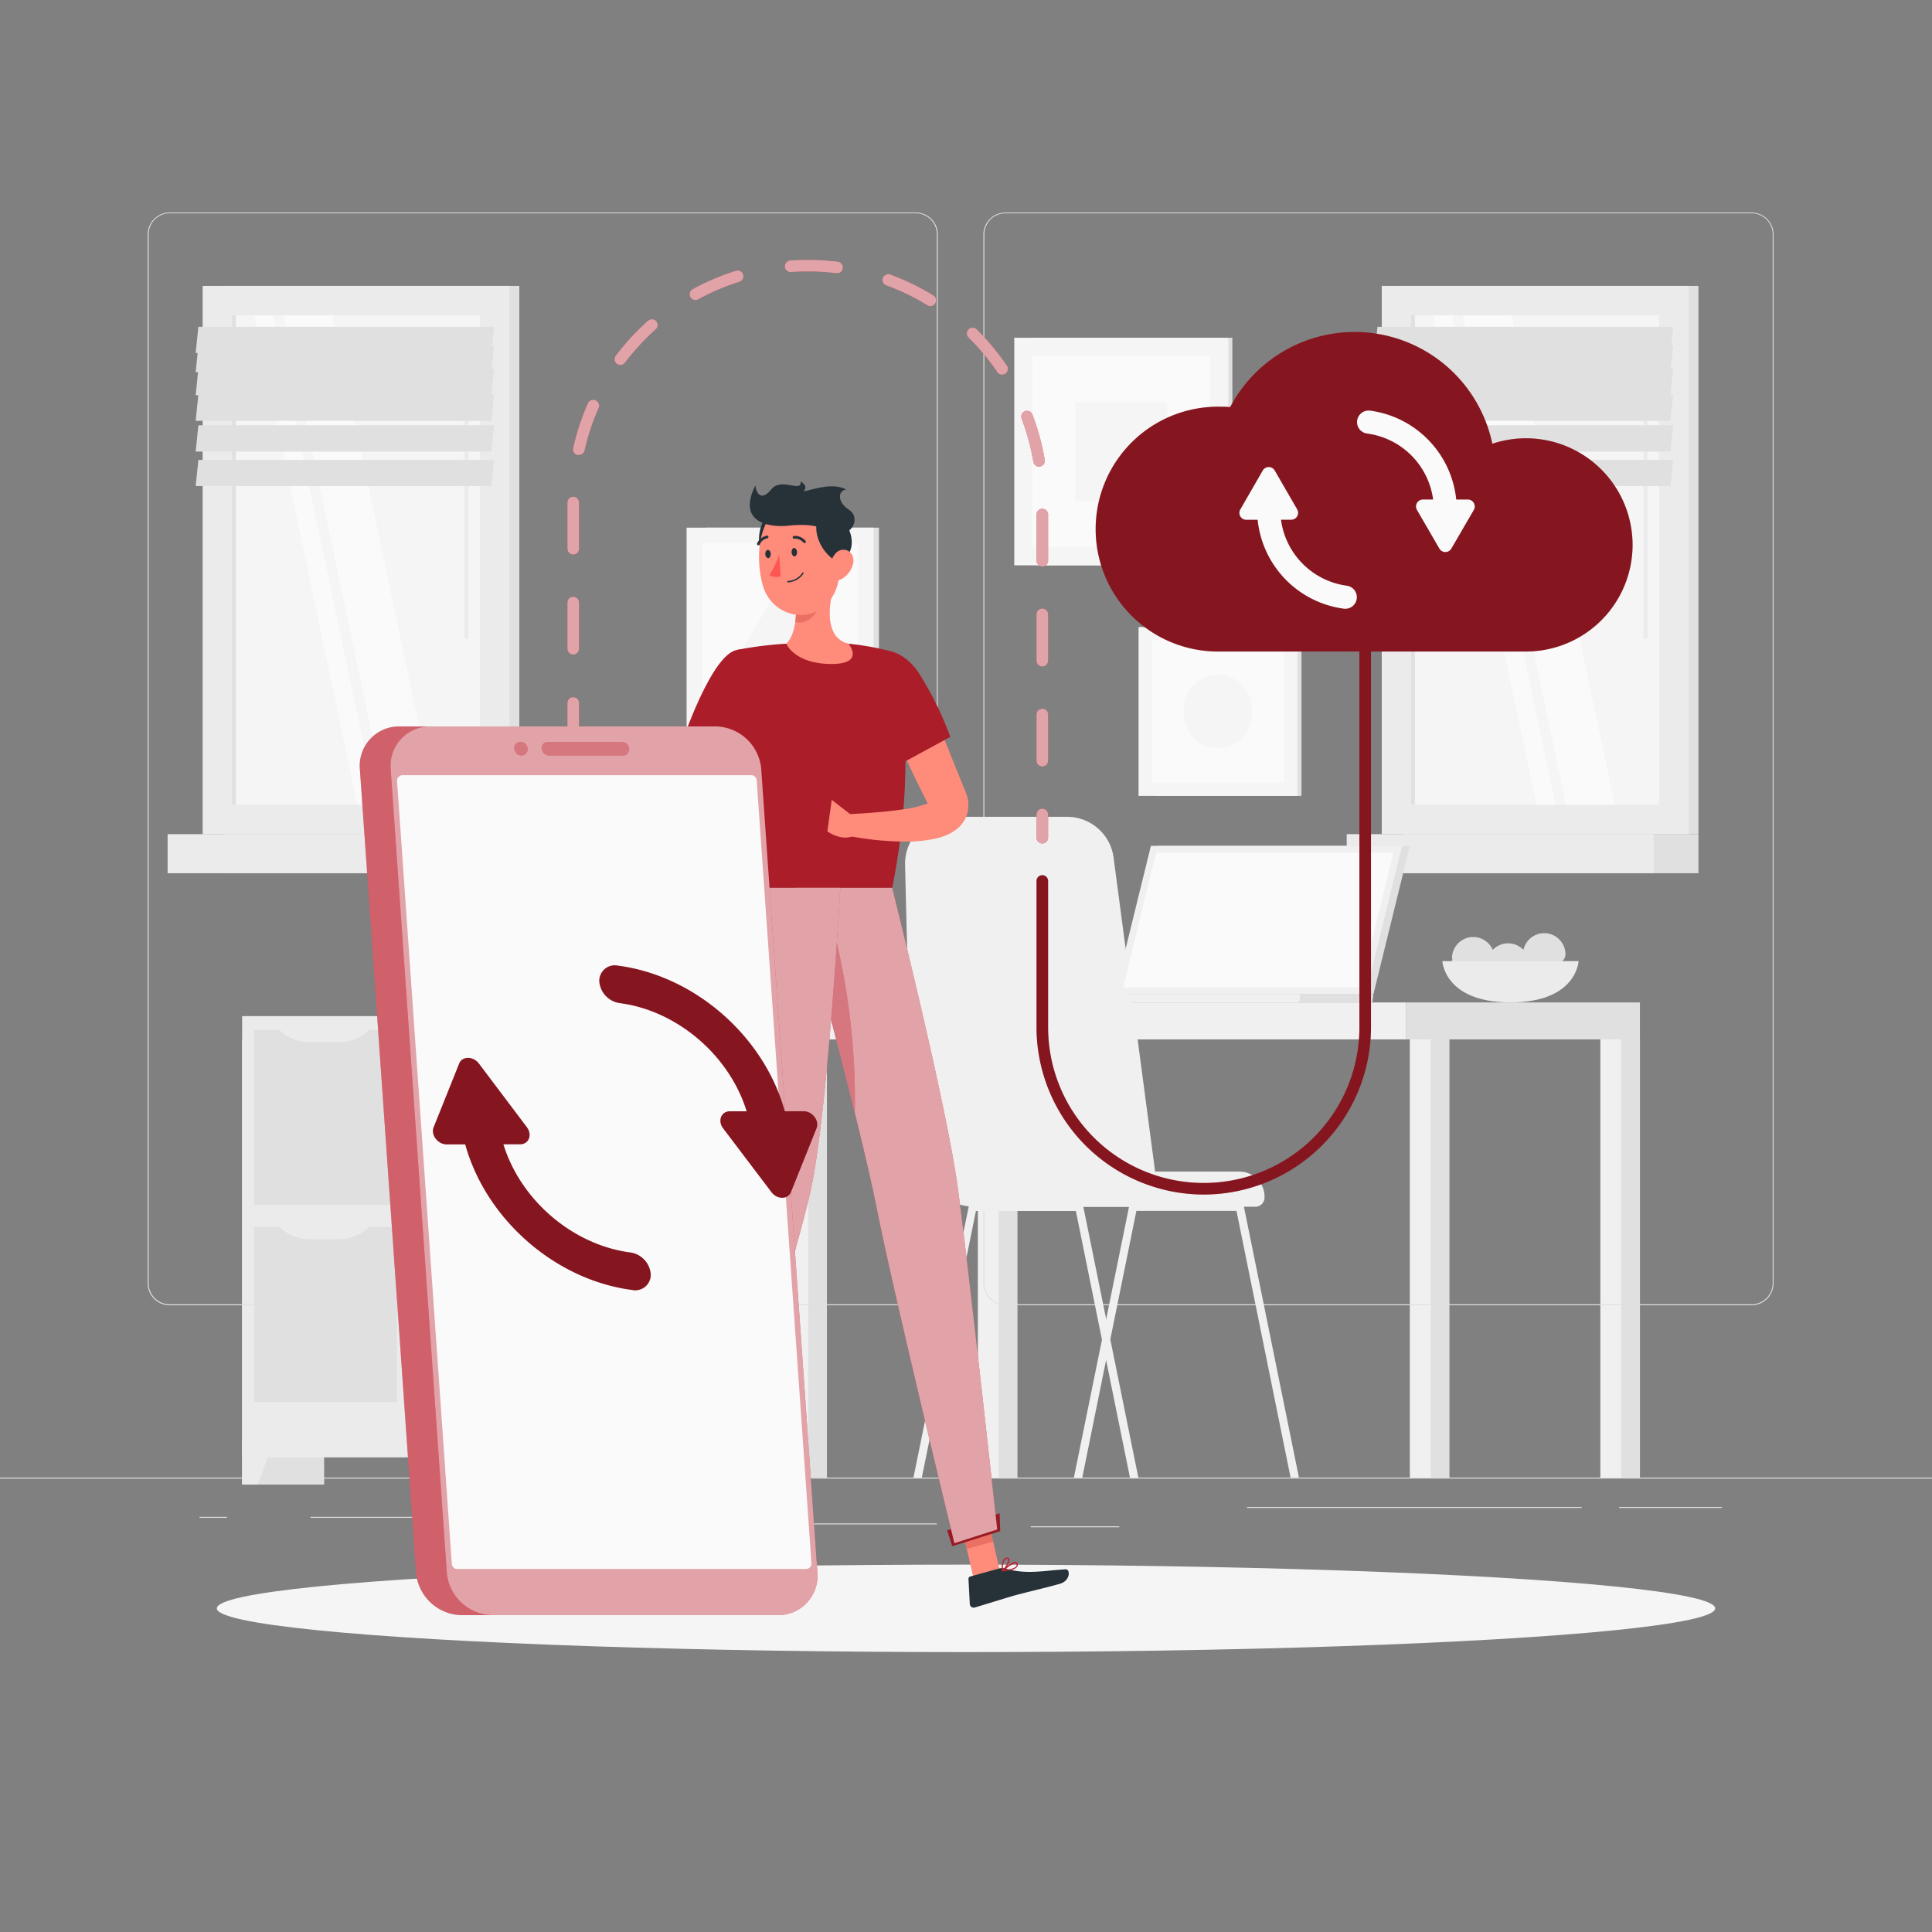 <?xml version="1.0" encoding="UTF-8" standalone="yes"?>
<svg xmlns="http://www.w3.org/2000/svg" viewBox="0 0 500 500">
  <rect x="0" y="0" width="500" height="500" fill="#808080" stroke="none"/>
  <g id="background-complete--inject-16">
    <rect y="382.4" width="500" height="0.25" style="fill:#e0e0e0"/>
    <rect x="419.02" y="390" width="26.57" height="0.25" style="fill:#e0e0e0"/>
    <rect x="266.76" y="395" width="22.9" height="0.25" style="fill:#e0e0e0"/>
    <rect x="197.09" y="394.26" width="45.38" height="0.25" style="fill:#e0e0e0"/>
    <rect x="151.33" y="394.26" width="30.81" height="0.25" style="fill:#e0e0e0"/>
    <rect x="80.34" y="392.56" width="48.66" height="0.25" style="fill:#e0e0e0"/>
    <rect x="322.7" y="390" width="86.63" height="0.25" style="fill:#e0e0e0"/>
    <rect x="51.65" y="392.56" width="7.09" height="0.25" style="fill:#e0e0e0"/>
    <rect x="62.66" y="268.94" width="21.24" height="115.28" transform="translate(146.55 653.15) rotate(180)" style="fill:#e0e0e0"/>
    <rect x="142.04" y="262.97" width="21.24" height="121.24" style="fill:#e0e0e0"/>
    <rect x="62.66" y="262.97" width="82.9" height="114.2" transform="translate(208.22 640.14) rotate(180)" style="fill:#ebebeb"/>
    <rect x="61.61" y="321.68" width="45.32" height="36.97" transform="translate(-255.9 424.44) rotate(-90)" style="fill:#e0e0e0"/>
    <rect x="101.29" y="321.68" width="45.32" height="36.97" transform="translate(-216.22 464.11) rotate(-90)" style="fill:#e0e0e0"/>
    <rect x="61.61" y="270.7" width="45.32" height="36.97" transform="translate(-204.91 373.45) rotate(-90)" style="fill:#e0e0e0"/>
    <rect x="101.29" y="270.7" width="45.32" height="36.97" transform="translate(-165.24 413.13) rotate(-90)" style="fill:#e0e0e0"/>
    <rect x="268.3" y="87.4" width="50.63" height="58.9" transform="translate(587.23 233.71) rotate(180)" style="fill:#e0e0e0"/>
    <rect x="262.49" y="87.4" width="55.41" height="58.9" transform="translate(580.39 233.71) rotate(180)" style="fill:#f5f5f5"/>
    <rect x="265.38" y="93.79" width="49.62" height="46.12" transform="translate(407.05 -173.34) rotate(90)" style="fill:#fafafa"/>
    <rect x="277.41" y="104.97" width="25.56" height="23.76" transform="translate(407.05 -173.34) rotate(90)" style="fill:#f5f5f5"/>
    <rect x="363.04" y="73.99" width="76.51" height="141.9" transform="translate(802.6 289.88) rotate(180)" style="fill:#e0e0e0"/>
    <rect x="357.6" y="73.99" width="79.41" height="141.9" transform="translate(794.61 289.88) rotate(180)" style="fill:#ebebeb"/>
    <rect x="363.04" y="215.89" width="76.51" height="10.11" transform="translate(802.6 441.88) rotate(180)" style="fill:#e0e0e0"/>
    <rect x="348.54" y="215.89" width="79.41" height="10.11" transform="translate(776.48 441.88) rotate(180)" style="fill:#ebebeb"/>
    <rect x="333.98" y="112.85" width="126.66" height="64.18" transform="translate(542.24 -252.37) rotate(90)" style="fill:#f5f5f5"/>
    <rect x="302.37" y="144.46" width="126.66" height="0.97" transform="translate(510.64 -220.76) rotate(90)" style="fill:#e0e0e0"/>
    <rect x="206.23" y="259.43" width="7.79" height="122.97" transform="translate(420.24 641.82) rotate(180)" style="fill:#e0e0e0"/>
    <rect x="203.77" y="259.43" width="5.41" height="122.97" transform="translate(412.94 641.82) rotate(180)" style="fill:#f0f0f0"/>
    <rect x="202.09" y="259.43" width="161.75" height="9.57" style="fill:#f0f0f0"/>
    <rect x="367.32" y="269" width="7.79" height="113.4" transform="translate(742.44 651.4) rotate(180)" style="fill:#e0e0e0"/>
    <rect x="364.87" y="269" width="5.41" height="113.4" transform="translate(735.14 651.4) rotate(180)" style="fill:#f0f0f0"/>
    <rect x="416.63" y="269" width="7.79" height="113.4" transform="translate(841.05 651.4) rotate(180)" style="fill:#e0e0e0"/>
    <rect x="414.17" y="269" width="5.41" height="113.4" transform="translate(833.75 651.4) rotate(180)" style="fill:#f0f0f0"/>
    <rect x="255.53" y="269" width="7.79" height="113.4" transform="translate(518.85 651.4) rotate(180)" style="fill:#e0e0e0"/>
    <rect x="253.07" y="269" width="5.41" height="113.4" transform="translate(511.55 651.4) rotate(180)" style="fill:#f0f0f0"/>
    <rect x="363.84" y="259.43" width="60.58" height="9.57" transform="translate(788.25 528.43) rotate(180)" style="fill:#e0e0e0"/>
    <rect x="57.89" y="73.99" width="76.51" height="141.9" transform="translate(192.29 289.88) rotate(180)" style="fill:#e0e0e0"/>
    <rect x="52.45" y="73.99" width="79.41" height="141.9" transform="translate(184.3 289.88) rotate(180)" style="fill:#ebebeb"/>
    <rect x="57.89" y="215.89" width="76.51" height="10.11" transform="translate(192.29 441.88) rotate(180)" style="fill:#e0e0e0"/>
    <rect x="43.38" y="215.89" width="79.41" height="10.11" transform="translate(166.17 441.88) rotate(180)" style="fill:#ebebeb"/>
    <rect x="28.82" y="112.85" width="126.66" height="64.18" transform="translate(237.09 52.79) rotate(90)" style="fill:#f5f5f5"/>
    <rect x="-2.78" y="144.46" width="126.66" height="0.97" transform="translate(205.49 84.39) rotate(90)" style="fill:#e0e0e0"/>
    <rect x="298.96" y="162.27" width="37.85" height="43.7" transform="translate(635.78 368.25) rotate(180)" style="fill:#e0e0e0"/>
    <rect x="294.65" y="162.27" width="41.1" height="43.7" transform="translate(630.41 368.25) rotate(180)" style="fill:#f5f5f5"/>
    <rect x="296.8" y="167.01" width="36.81" height="34.22" transform="translate(499.33 -131.08) rotate(90)" style="fill:#fafafa"/>
    <rect x="182.76" y="136.56" width="44.71" height="51.43" transform="translate(410.23 324.55) rotate(180)" style="fill:#e0e0e0"/>
    <rect x="177.68" y="136.56" width="48.38" height="51.43" transform="translate(403.75 324.55) rotate(180)" style="fill:#f5f5f5"/>
    <rect x="180.21" y="142.14" width="43.32" height="40.27" transform="translate(364.15 -39.6) rotate(90)" style="fill:#fafafa"/>
    <path d="M237,337.8H43.91a5.71,5.71,0,0,1-5.7-5.71V60.66A5.71,5.71,0,0,1,43.91,55H237a5.71,5.71,0,0,1,5.71,5.71V332.09A5.71,5.71,0,0,1,237,337.8ZM43.91,55.2a5.46,5.46,0,0,0-5.45,5.46V332.09a5.46,5.46,0,0,0,5.45,5.46H237a5.47,5.47,0,0,0,5.46-5.46V60.66A5.47,5.47,0,0,0,237,55.2Z" style="fill:#e0e0e0"/>
    <path d="M453.31,337.8H260.21a5.72,5.72,0,0,1-5.71-5.71V60.66A5.72,5.72,0,0,1,260.21,55h193.1A5.71,5.71,0,0,1,459,60.66V332.09A5.71,5.71,0,0,1,453.31,337.8ZM260.21,55.2a5.47,5.47,0,0,0-5.46,5.46V332.09a5.47,5.47,0,0,0,5.46,5.46h193.1a5.47,5.47,0,0,0,5.46-5.46V60.66a5.47,5.47,0,0,0-5.46-5.46Z" style="fill:#e0e0e0"/>
    <path d="M120.29,320.72h7.31a11.55,11.55,0,0,0,8.4-3.62H111.89A11.55,11.55,0,0,0,120.29,320.72Z" style="fill:#ebebeb"/>
    <path d="M80.24,320.72h7.31A11.55,11.55,0,0,0,96,317.1H71.84A11.57,11.57,0,0,0,80.24,320.72Z" style="fill:#ebebeb"/>
    <path d="M120.29,269.73h7.31a11.54,11.54,0,0,0,8.4-3.61H111.89A11.54,11.54,0,0,0,120.29,269.73Z" style="fill:#ebebeb"/>
    <path d="M80.24,269.73h7.31a11.54,11.54,0,0,0,8.4-3.61H71.84A11.56,11.56,0,0,0,80.24,269.73Z" style="fill:#ebebeb"/>
    <path d="M425.87,165.3a.55.55,0,0,1-.55-.55V86.56a.55.55,0,0,1,.55-.54.54.54,0,0,1,.54.54v78.19A.55.55,0,0,1,425.87,165.3Z" style="fill:#ebebeb"/>
    <path d="M394.22,247c0,3-2.11,5.14.92,5.14s10-2.11,10-5.14a5.48,5.48,0,0,0-11,0Z" style="fill:#e0e0e0"/>
    <path d="M384.83,249.63c0,3-2.1,5.13.92,5.13s10.05-2.11,10.05-5.13a5.49,5.49,0,0,0-11,0Z" style="fill:#e0e0e0"/>
    <path d="M375.85,248c0,3-2.11,5.13.92,5.13s10-2.11,10-5.13a5.48,5.48,0,0,0-11,0Z" style="fill:#e0e0e0"/>
    <path d="M408.54,248.73s-.45,10.69-17.63,10.69-17.63-10.69-17.63-10.69Z" style="fill:#ebebeb"/>
    <path d="M210.89,243.78a5.32,5.32,0,0,1,.56.06v-1.26A1.58,1.58,0,0,1,213,241h12.33a1.59,1.59,0,0,1,1.59,1.58v16.84h-15.5v-2.83a5.29,5.29,0,0,1-.56.05,4.66,4.66,0,0,1-4.66-4.66v-3.53A4.67,4.67,0,0,1,210.89,243.78Zm-2.66,8.2a2.66,2.66,0,0,0,2.66,2.66,2.6,2.6,0,0,0,.56-.06v-8.74a3.43,3.43,0,0,0-.56-.06,2.67,2.67,0,0,0-2.66,2.67Z" style="fill:#e0e0e0"/>
    <path d="M277.92,382.4h2.17l6.18-30.48,1.09-5.34,6.74-33.21H320l14,69h2.16l-14.28-70.3a1.05,1.05,0,0,0-1-.85H293.24a1,1,0,0,0-1,.85l-5.93,29.17-1.09,5.33Z" style="fill:#f0f0f0"/>
    <path d="M236.4,382.4h2.17l14-69h25.86l6.74,33.23,1.08,5.32,6.19,30.48h2.17l-7.27-35.82-1.08-5.31-5.93-29.17a1,1,0,0,0-1-.85h-27.6a1.05,1.05,0,0,0-1,.85Z" style="fill:#f0f0f0"/>
    <path d="M300.15,312.31H252.63A16.67,16.67,0,0,1,236,296l-1.77-72.23a12.13,12.13,0,0,1,12.13-12.38h29.79a12.14,12.14,0,0,1,12.07,10.76Z" style="fill:#f0f0f0"/>
    <path d="M274.24,303.2h46.51a6.51,6.51,0,0,1,6.51,6.51v.22a2.37,2.37,0,0,1-2.37,2.37H274.24a0,0,0,0,1,0,0V303.2A0,0,0,0,1,274.24,303.2Z" style="fill:#f0f0f0"/>
    <path d="M120.71,165.3a.55.55,0,0,1-.54-.55V86.56a.54.54,0,0,1,.54-.54.55.55,0,0,1,.55.54v78.19A.55.55,0,0,1,120.71,165.3Z" style="fill:#ebebeb"/>
    <path d="M324,184.79v-1.33a8.81,8.81,0,0,0-8.81-8.82h0a8.82,8.82,0,0,0-8.82,8.82v1.33a8.82,8.82,0,0,0,8.82,8.82h0A8.81,8.81,0,0,0,324,184.79Z" style="fill:#f5f5f5"/>
    <polygon points="66.69 384.21 62.66 384.21 62.66 372.74 70.92 372.74 66.69 384.21" style="fill:#ebebeb"/>
    <polygon points="141.52 384.21 145.56 384.21 145.56 372.74 137.29 372.74 141.52 384.21" style="fill:#ebebeb"/>
    <polygon points="417.89 208.27 391.17 81.61 378.55 81.61 405.28 208.27 417.89 208.27" style="fill:#fafafa"/>
    <polygon points="402.56 208.27 375.84 81.61 370.92 81.61 397.65 208.27 402.56 208.27" style="fill:#fafafa"/>
    <polygon points="355.8 91.35 432.31 91.35 433.01 84.57 356.5 84.57 355.8 91.35" style="fill:#e0e0e0"/>
    <polygon points="355.8 96.32 432.31 96.32 433.01 89.53 356.5 89.53 355.8 96.32" style="fill:#e0e0e0"/>
    <polygon points="355.8 102.28 432.31 102.28 433.01 95.49 356.5 95.49 355.8 102.28" style="fill:#e0e0e0"/>
    <polygon points="355.8 108.91 432.31 108.91 433.01 102.13 356.5 102.13 355.8 108.91" style="fill:#e0e0e0"/>
    <polygon points="355.8 116.86 432.31 116.86 433.01 110.07 356.5 110.07 355.8 116.86" style="fill:#e0e0e0"/>
    <polygon points="355.8 125.79 432.31 125.79 433.01 119.01 356.5 119.01 355.8 125.79" style="fill:#e0e0e0"/>
    <polygon points="364.87 218.91 299.85 218.91 290.42 257.3 355.44 257.3 364.87 218.91" style="fill:#e0e0e0"/>
    <polygon points="355.44 257.3 355.18 259.43 290.16 259.43 290.42 257.3 355.44 257.3" style="fill:#e0e0e0"/>
    <polygon points="362.86 218.91 297.85 218.91 288.42 257.3 353.44 257.3 362.86 218.91" style="fill:#f0f0f0"/>
    <polygon points="352.07 255.55 360.63 220.66 299.22 220.66 290.66 255.55 352.07 255.55" style="fill:#fafafa"/>
    <polygon points="336.5 257.3 336.24 259.43 264.64 259.43 264.9 257.3 336.5 257.3" style="fill:#f0f0f0"/>
    <polygon points="112.74 208.27 86.01 81.61 73.39 81.61 100.12 208.27 112.74 208.27" style="fill:#fafafa"/>
    <polygon points="97.41 208.27 70.68 81.61 65.76 81.61 92.49 208.27 97.41 208.27" style="fill:#fafafa"/>
    <polygon points="50.64 91.35 127.16 91.35 127.86 84.57 51.34 84.57 50.64 91.35" style="fill:#e0e0e0"/>
    <polygon points="50.64 96.32 127.16 96.32 127.86 89.53 51.34 89.53 50.64 96.32" style="fill:#e0e0e0"/>
    <polygon points="50.64 102.28 127.16 102.28 127.86 95.49 51.34 95.49 50.64 102.28" style="fill:#e0e0e0"/>
    <polygon points="50.64 108.91 127.16 108.91 127.86 102.13 51.34 102.13 50.64 108.91" style="fill:#e0e0e0"/>
    <polygon points="50.64 116.86 127.16 116.86 127.86 110.07 51.34 110.07 50.64 116.86" style="fill:#e0e0e0"/>
    <polygon points="50.64 125.79 127.16 125.79 127.86 119.01 51.34 119.01 50.64 125.79" style="fill:#e0e0e0"/>
    <polygon points="201.87 151.32 212.89 170.4 190.86 170.4 201.87 151.32" style="fill:#f5f5f5"/>
  </g>
  <g id="Shadow--inject-16">
    <ellipse cx="250" cy="416.24" rx="193.89" ry="11.32" style="fill:#f5f5f5"/>
  </g>
  <g id="Cloud--inject-16">
    <path d="M315.8,105.26c.86,0,1.71,0,2.56.11a36.41,36.41,0,0,1,67.85,9.47,27.59,27.59,0,1,1,8.7,53.77H315.8a31.68,31.68,0,1,1,0-63.35Z" style="fill:#BE202E"/>
    <path d="M315.8,105.26c.86,0,1.71,0,2.56.11a36.41,36.41,0,0,1,67.85,9.47,27.59,27.59,0,1,1,8.7,53.77H315.8a31.68,31.68,0,1,1,0-63.35Z" style="opacity:0.3"/>
    <path d="M321,131.83l5.8-10.06a1.79,1.79,0,0,1,3.1,0l5.81,10.06a1.79,1.79,0,0,1-1.55,2.68h-2.64a19.88,19.88,0,0,0,17,17.07,3,3,0,0,1,2.63,3h0a3,3,0,0,1-3.42,2.94,25.84,25.84,0,0,1-22.25-23h-3A1.79,1.79,0,0,1,321,131.83Z" style="fill:#fafafa"/>
    <path d="M351.2,109.28h0a3,3,0,0,1,3.42-3,25.86,25.86,0,0,1,22.25,23h3a1.79,1.79,0,0,1,1.55,2.69l-5.81,10a1.79,1.79,0,0,1-3.1,0l-5.8-10a1.79,1.79,0,0,1,1.55-2.69h2.63a19.88,19.88,0,0,0-17-17.07A3,3,0,0,1,351.2,109.28Z" style="fill:#fafafa"/>
  </g>
  <g id="Character--inject-16">
    <polygon points="251.99 408.6 258.81 406.71 255.11 390.71 248.28 392.61 251.99 408.6" style="fill:#ff8b7b"/>
    <polygon points="170.43 408.38 177.43 409.48 180.52 393.51 173.44 393.51 170.43 408.38" style="fill:#ff8b7b"/>
    <polygon points="255.11 390.72 257.02 398.96 250.19 400.85 248.28 392.61 255.11 390.72" style="fill:#ea7063"/>
    <polygon points="173.44 393.51 180.52 393.51 178.88 401.97 171.72 401.97 173.44 393.51" style="fill:#ea7063"/>
    <polygon points="208.05 206.84 207.39 214.29 214.12 215.18 215.25 207.01 208.05 206.84" style="fill:#ff8b7b"/>
    <polygon points="246.44 400.15 258.86 396.26 258.69 391.65 245.13 396.07 246.44 400.15" style="fill:#BE202E"/>
    <polygon points="246.44 400.15 258.86 396.26 258.69 391.65 245.13 396.07 246.44 400.15" style="opacity:0.2"/>
    <polygon points="168.06 400.53 182.93 400.53 184.29 396.54 168.06 396.54 168.06 400.53" style="fill:#BE202E"/>
    <polygon points="168.06 400.53 182.93 400.53 184.29 396.54 168.06 396.54 168.06 400.53" style="opacity:0.2"/>
    <polygon points="169.78 251.6 165.28 248.97 168.4 245.37 174.46 249.03 169.78 251.6" style="fill:#ff8b7b"/>
    <path d="M178.05,408.75l-7.86-1.24a.61.61,0,0,0-.67.38l-2.36,6a1,1,0,0,0,.82,1.41c2.75.38,4.11.43,7.57,1,2.13.34,4.16.86,13.55.86,2.91,0,3.36-2.93,2.15-3.2-5.46-1.19-10.65-2.76-12.13-4.58A1.74,1.74,0,0,0,178.05,408.75Z" style="fill:#263238"/>
    <path d="M258.55,405.93,251.09,408a.63.63,0,0,0-.45.63l.34,6.44a1,1,0,0,0,1.31.94c2.68-.79,6.52-2,9.9-3,3.95-1.09,7.42-1.82,12.06-3.11,2.8-.78,2.79-3.82,1.55-3.76-5.67.32-10.06,1.4-15.46-.17A3.31,3.31,0,0,0,258.55,405.93Z" style="fill:#263238"/>
    <path d="M230.48,168.55s8.36,21.39.42,61.22H193c-.26-5.82,3.4-34.18-2.21-61.58a97.19,97.19,0,0,1,12.68-1.6,137.16,137.16,0,0,1,16.1,0A71.1,71.1,0,0,1,230.48,168.55Z" style="fill:#BE202E"/>
    <path d="M230.48,168.55s8.36,21.39.42,61.22H193c-.26-5.82,3.4-34.18-2.21-61.58a97.19,97.19,0,0,1,12.68-1.6,137.16,137.16,0,0,1,16.1,0A71.1,71.1,0,0,1,230.48,168.55Z" style="opacity:0.1"/>
    <path d="M250.33,206.25a10.87,10.87,0,0,0-.58-1.64l-.34-.83-.67-1.66-1.35-3.34L244.67,192c-1.82-4.5-3.7-9-5.65-13.42l-10.33,4.32c1.82,4.56,3.76,9,5.82,13.5,1,2.23,2.07,4.44,3.15,6.66.54,1.11,1.08,2.22,1.65,3.32l.79,1.55-.22.08a30,30,0,0,1-6.16,1.45c-4.51.66-9.35,1-14.07,1.25l-.49,5.53a77.91,77.91,0,0,0,15.17,1.56,34.62,34.62,0,0,0,8.26-.88,16.86,16.86,0,0,0,2.37-.79,11.31,11.31,0,0,0,2.7-1.6,8.05,8.05,0,0,0,2.57-3.66A8.17,8.17,0,0,0,250.33,206.25Z" style="fill:#ff8b7b"/>
    <path d="M222.07,173.4c-2.38,6.34,9.71,25,9.71,25l14.16-7.69a86.65,86.65,0,0,0-8.18-16.58C232.75,166.66,224.69,166.44,222.07,173.4Z" style="fill:#BE202E"/>
    <path d="M222.07,173.4c-2.38,6.34,9.71,25,9.71,25l14.16-7.69a86.65,86.65,0,0,0-8.18-16.58C232.75,166.66,224.69,166.44,222.07,173.4Z" style="opacity:0.1"/>
    <path d="M220.59,211.14,215.25,207l-1.13,8.17s4.79,3.46,8.09.23Z" style="fill:#ff8b7b"/>
    <path d="M205.08,148.45c1,5.19,2,14.68-1.59,18.14,0,0,2.08,5.25,11.71,5.25,8.8,0,4.39-5.25,4.39-5.25-5.78-1.38-5.35-8.7-4-14.06Z" style="fill:#ff8b7b"/>
    <path d="M206,155.68h0l3.47-2.52c.19.53,3.15,2.52,2.7,3.58-1.51,3.58-4.31,4.85-6.34,4.22A28.68,28.68,0,0,0,206,155.68Z" style="fill:#ea7063"/>
    <path d="M204.62,137.58l-5.94-4c-2.8,2.39-3.29,8.82.27,12.86C206.07,145.11,204.62,137.58,204.62,137.58Z" style="fill:#263238"/>
    <path d="M217.38,140c0,7.43.44,11.78-3,15.83-5.24,6.09-14.6,3.31-16.86-4-2-6.55-1.76-17.6,5.29-21A10.14,10.14,0,0,1,217.38,140Z" style="fill:#ff8b7b"/>
    <path d="M218.8,135.35l-7.09-1.14c-1.53,3.34.75,9.38,5.68,11.54C223.3,141.56,218.8,135.35,218.8,135.35Z" style="fill:#263238"/>
    <path d="M203.69,136.07c-3.05.33-13.43.05-8.19-10.48,0,1.27,1.19,4.73,4.16,1,2.5-3.15,8.06,1.09,7.5-2,0,0,2,1,1,2.24s6.57-2.59,10.84-.12c-2.17.22-2.41,3.22.75,5.24,3,1.92.83,6.86-3,5.93S211.29,135.24,203.69,136.07Z" style="fill:#263238"/>
    <path d="M220.79,145.83a6.28,6.28,0,0,1-2.72,3.87c-1.82,1.16-3.31-.33-3.28-2.39,0-1.85,1-4.68,3.06-5S221.23,143.87,220.79,145.83Z" style="fill:#ff8b7b"/>
    <path d="M230.9,229.77s14.14,56.33,17,77.75c3,22.27,10.17,88.3,10.17,88.3L247,399.37s-15.81-64.86-20.06-86.51C222.27,289.25,206,229.77,206,229.77Z" style="fill:#BE202E"/>
    <path d="M230.9,229.77s14.14,56.33,17,77.75c3,22.27,10.17,88.3,10.17,88.3L247,399.37s-15.81-64.86-20.06-86.51C222.27,289.25,206,229.77,206,229.77Z" style="fill:#fafafa;opacity:0.6"/>
    <path d="M213.9,233.93l-3.3,12.9c3.06,11.52,7.16,27.14,10.62,41.19A179.68,179.68,0,0,0,213.9,233.93Z" style="fill:#BE202E"/>
    <path d="M213.9,233.93l-3.3,12.9c3.06,11.52,7.16,27.14,10.62,41.19A179.68,179.68,0,0,0,213.9,233.93Z" style="fill:#fafafa;opacity:0.4"/>
    <path d="M217.47,229.77s-3.22,57.89-7.63,78.16C205,330.14,182,400.33,182,400.33H169s16.83-68.4,19.58-90.38c3-23.86,4.43-80.18,4.43-80.18Z" style="fill:#BE202E"/>
    <path d="M217.47,229.77s-3.22,57.89-7.63,78.16C205,330.14,182,400.33,182,400.33H169s16.83-68.4,19.58-90.38c3-23.86,4.43-80.18,4.43-80.18Z" style="fill:#fafafa;opacity:0.6"/>
    <path d="M174.24,392.67h0a.12.12,0,0,1-.1-.14c.11-.66,15.76-62,18.23-81.79,2.69-21.43,3.53-72.73,3.59-73.2a.13.13,0,0,1,.13-.11.12.12,0,0,1,.11.14c-.06.47-.9,51.77-3.59,73.2-2.47,19.75-18.12,81.14-18.23,81.8A.12.12,0,0,1,174.24,392.67Z" style="fill:#BE202E"/>
    <path d="M174.24,392.67h0a.12.12,0,0,1-.1-.14c.11-.66,15.76-62,18.23-81.79,2.69-21.43,3.53-72.73,3.59-73.2a.13.13,0,0,1,.13-.11.12.12,0,0,1,.11.14c-.06.47-.9,51.77-3.59,73.2-2.47,19.75-18.12,81.14-18.23,81.8A.12.12,0,0,1,174.24,392.67Z" style="fill:#fafafa;opacity:0.4"/>
    <path d="M206.29,142.86c0,.6-.25,1.11-.64,1.14s-.75-.44-.79-1.05.25-1.11.64-1.13S206.25,142.26,206.29,142.86Z" style="fill:#263238"/>
    <path d="M199.48,143.31c0,.61-.25,1.12-.64,1.14s-.75-.44-.79-1,.25-1.11.64-1.14S199.44,142.71,199.48,143.31Z" style="fill:#263238"/>
    <path d="M201.66,143.47a21.83,21.83,0,0,1-2.53,5.35,3.47,3.47,0,0,0,2.91.34Z" style="fill:#ff5652"/>
    <path d="M203.91,150.71a.18.18,0,0,1-.19-.16.17.17,0,0,1,.17-.19,4.77,4.77,0,0,0,3.76-2.13.18.18,0,0,1,.24-.07.17.17,0,0,1,.07.24A5.06,5.06,0,0,1,203.91,150.71Z" style="fill:#263238"/>
    <path d="M208.19,140.53a.39.39,0,0,1-.29-.13,2.84,2.84,0,0,0-2.34-1,.34.34,0,0,1-.4-.3.36.36,0,0,1,.3-.4,3.53,3.53,0,0,1,3,1.27.35.35,0,0,1,0,.5A.4.4,0,0,1,208.19,140.53Z" style="fill:#263238"/>
    <path d="M196.26,141.1a.41.41,0,0,1-.16,0,.36.36,0,0,1-.16-.48,3.53,3.53,0,0,1,2.54-2,.35.35,0,1,1,.09.7h0a2.85,2.85,0,0,0-2,1.61A.34.34,0,0,1,196.26,141.1Z" style="fill:#263238"/>
    <path d="M194.56,179.88c-1.92,5.33-3.9,10.68-5.89,16s-4,10.67-5.77,15.79c-1.56,4.92-2.7,10.53-3.84,16s-2.28,11.14-3.47,16.7l-5.53-.54c0-5.8.16-11.55.6-17.34.24-2.88.48-5.78.87-8.7a78.66,78.66,0,0,1,1.59-8.94c.74-2.95,1.56-5.72,2.42-8.49s1.74-5.51,2.66-8.24c1.84-5.46,3.78-10.84,5.87-16.21Z" style="fill:#ff8b7b"/>
    <path d="M190.81,168.19c-6.7,1-14.38,24.19-14.38,24.19l14.08,8s6.19-11,9.25-19.24C203,172.49,198,167.14,190.81,168.19Z" style="fill:#BE202E"/>
    <path d="M190.81,168.19c-6.7,1-14.38,24.19-14.38,24.19l14.08,8s6.19-11,9.25-19.24C203,172.49,198,167.14,190.81,168.19Z" style="opacity:0.1"/>
    <path d="M180.17,410.34a2.13,2.13,0,0,0,1.4-.15,1,1,0,0,0,.49-.82.54.54,0,0,0-.21-.51c-.71-.52-3.19.51-3.47.63a.18.18,0,0,0-.1.15.18.18,0,0,0,.1.16A8.43,8.43,0,0,0,180.17,410.34Zm1.27-1.29a.51.51,0,0,1,.21.08s.08.08.07.21a.68.68,0,0,1-.32.57,3.4,3.4,0,0,1-2.5-.27A6.9,6.9,0,0,1,181.44,409.05Z" style="fill:#BE202E"/>
    <path d="M178.42,409.81h.08c.79-.28,2.43-1.59,2.4-2.39a.54.54,0,0,0-.46-.52.9.9,0,0,0-.73.1c-.92.54-1.41,2.53-1.43,2.61a.21.21,0,0,0,.05.17Zm1.86-2.61h.07c.21.06.22.17.22.21,0,.47-1.06,1.49-1.87,1.92a4.08,4.08,0,0,1,1.18-2.06A.53.53,0,0,1,180.28,407.2Z" style="fill:#BE202E"/>
    <path d="M261.72,406.33a2.68,2.68,0,0,0,1.54-.87.94.94,0,0,0,.08-.88.53.53,0,0,0-.38-.35c-1-.24-3.32,1.92-3.58,2.16a.16.16,0,0,0,0,.19.16.16,0,0,0,.16.11A12.57,12.57,0,0,0,261.72,406.33Zm.84-1.75a.61.61,0,0,1,.32,0,.22.22,0,0,1,.15.15.63.63,0,0,1,0,.57c-.32.49-1.43.87-3,1A9.21,9.21,0,0,1,262.56,404.58Z" style="fill:#BE202E"/>
    <path d="M259.53,406.68l.07,0c.72-.6,1.94-2.53,1.6-3.27-.08-.17-.27-.36-.72-.28a1.18,1.18,0,0,0-.82.52,4.8,4.8,0,0,0-.34,2.93.24.24,0,0,0,.11.13Zm.9-3.23.1,0c.3-.05.35.06.37.09.2.45-.59,1.91-1.29,2.65a3.93,3.93,0,0,1,.32-2.35A.91.91,0,0,1,260.43,403.45Z" style="fill:#BE202E"/>
    <path d="M175.82,243.57,174.46,249l-6.06-3.67s.88-5.84,5.5-5.94Z" style="fill:#ff8b7b"/>
  </g>
  <g id="Line--inject-16">
    <path d="M269.75,218.29a1.5,1.5,0,0,1-1.5-1.5v-6a1.5,1.5,0,0,1,3,0v6A1.5,1.5,0,0,1,269.75,218.29Z" style="fill:#BE202E"/>
    <path d="M269.75,198.36a1.5,1.5,0,0,1-1.5-1.5V184.92a1.5,1.5,0,1,1,3,0v11.94A1.5,1.5,0,0,1,269.75,198.36Zm0-25.88a1.5,1.5,0,0,1-1.5-1.5V159a1.5,1.5,0,1,1,3,0V171A1.5,1.5,0,0,1,269.75,172.48Zm-121.4-3.09a1.5,1.5,0,0,1-1.5-1.5V155.94a1.5,1.5,0,0,1,3,0v11.95A1.5,1.5,0,0,1,148.35,169.39Zm121.4-22.79a1.5,1.5,0,0,1-1.5-1.5V133.16a1.5,1.5,0,1,1,3,0V145.1A1.5,1.5,0,0,1,269.75,146.6Zm-121.4-3.09a1.5,1.5,0,0,1-1.5-1.5V130.06a1.5,1.5,0,0,1,3,0V142A1.5,1.5,0,0,1,148.35,143.51ZM268.9,120.77a1.49,1.49,0,0,1-1.47-1.25,59.71,59.71,0,0,0-3.06-11.22,1.5,1.5,0,0,1,2.8-1.07A61.76,61.76,0,0,1,270.38,119a1.5,1.5,0,0,1-1.22,1.73Zm-119.1-3a1.86,1.86,0,0,1-.33,0,1.5,1.5,0,0,1-1.14-1.79,61.66,61.66,0,0,1,3.82-11.61,1.48,1.48,0,0,1,2-.76,1.5,1.5,0,0,1,.77,2,58.73,58.73,0,0,0-3.63,11A1.51,1.51,0,0,1,149.8,117.74Zm109.54-20.8a1.49,1.49,0,0,1-1.24-.66,58.36,58.36,0,0,0-7.44-8.94,1.5,1.5,0,0,1,2.11-2.14,62.66,62.66,0,0,1,7.81,9.4,1.49,1.49,0,0,1-.4,2.08A1.44,1.44,0,0,1,259.34,96.94Zm-98.78-2.51a1.5,1.5,0,0,1-1.2-2.4,62.41,62.41,0,0,1,8.28-9,1.5,1.5,0,1,1,2,2.23,59.67,59.67,0,0,0-7.88,8.56A1.51,1.51,0,0,1,160.56,94.43Zm80.22-15.24A1.46,1.46,0,0,1,240,79a58.77,58.77,0,0,0-10.46-5.09,1.5,1.5,0,1,1,1-2.81,62,62,0,0,1,11,5.34,1.5,1.5,0,0,1-.79,2.78ZM180,77.64a1.5,1.5,0,0,1-.72-2.82,62.19,62.19,0,0,1,11.25-4.77,1.5,1.5,0,0,1,.89,2.86,59.28,59.28,0,0,0-10.7,4.54A1.46,1.46,0,0,1,180,77.64Zm36.55-6.94h-.18a60.25,60.25,0,0,0-11.63-.29,1.5,1.5,0,0,1-.22-3,63.81,63.81,0,0,1,12.21.3,1.5,1.5,0,0,1-.18,3Z" style="fill:#BE202E"/>
    <path d="M148.35,189.44a1.5,1.5,0,0,1-1.5-1.5v-6a1.5,1.5,0,0,1,3,0v6A1.5,1.5,0,0,1,148.35,189.44Z" style="fill:#BE202E"/>
    <path d="M311.53,309.15a43.34,43.34,0,0,1-43.28-43.28V228a1.5,1.5,0,0,1,3,0v37.87a40.28,40.28,0,0,0,80.56,0V161.52a1.5,1.5,0,0,1,3,0V265.87A43.34,43.34,0,0,1,311.53,309.15Z" style="fill:#BE202E"/>
    <path d="M311.53,309.15a43.34,43.34,0,0,1-43.28-43.28V228a1.5,1.5,0,0,1,3,0v37.87a40.28,40.28,0,0,0,80.56,0V161.52a1.5,1.5,0,0,1,3,0V265.87A43.34,43.34,0,0,1,311.53,309.15Z" style="opacity:0.3"/>
    <g style="opacity:0.6">
      <path d="M269.75,218.29a1.5,1.5,0,0,1-1.5-1.5v-6a1.5,1.5,0,0,1,3,0v6A1.5,1.5,0,0,1,269.75,218.29Z" style="fill:#fafafa"/>
      <path d="M269.75,198.36a1.5,1.5,0,0,1-1.5-1.5V184.92a1.5,1.5,0,1,1,3,0v11.94A1.5,1.5,0,0,1,269.75,198.36Zm0-25.88a1.5,1.5,0,0,1-1.5-1.5V159a1.5,1.5,0,1,1,3,0V171A1.5,1.5,0,0,1,269.75,172.48Zm-121.4-3.09a1.5,1.5,0,0,1-1.5-1.5V155.94a1.5,1.5,0,0,1,3,0v11.95A1.5,1.5,0,0,1,148.35,169.39Zm121.4-22.79a1.5,1.5,0,0,1-1.5-1.5V133.16a1.5,1.5,0,1,1,3,0V145.1A1.5,1.5,0,0,1,269.75,146.6Zm-121.4-3.09a1.5,1.5,0,0,1-1.5-1.5V130.06a1.5,1.5,0,0,1,3,0V142A1.5,1.5,0,0,1,148.35,143.51ZM268.9,120.77a1.49,1.49,0,0,1-1.47-1.25,59.71,59.71,0,0,0-3.06-11.22,1.5,1.5,0,0,1,2.8-1.07A61.76,61.76,0,0,1,270.38,119a1.5,1.5,0,0,1-1.22,1.73Zm-119.1-3a1.86,1.86,0,0,1-.33,0,1.5,1.5,0,0,1-1.14-1.79,61.66,61.66,0,0,1,3.82-11.61,1.48,1.48,0,0,1,2-.76,1.5,1.5,0,0,1,.77,2,58.73,58.73,0,0,0-3.63,11A1.51,1.51,0,0,1,149.8,117.74Zm109.54-20.8a1.49,1.49,0,0,1-1.24-.66,58.36,58.36,0,0,0-7.44-8.94,1.5,1.5,0,0,1,2.11-2.14,62.66,62.66,0,0,1,7.81,9.4,1.49,1.49,0,0,1-.4,2.08A1.44,1.44,0,0,1,259.34,96.94Zm-98.78-2.51a1.5,1.5,0,0,1-1.2-2.4,62.41,62.41,0,0,1,8.28-9,1.5,1.5,0,1,1,2,2.23,59.67,59.67,0,0,0-7.88,8.56A1.51,1.51,0,0,1,160.56,94.43Zm80.22-15.24A1.46,1.46,0,0,1,240,79a58.77,58.77,0,0,0-10.46-5.09,1.5,1.5,0,1,1,1-2.81,62,62,0,0,1,11,5.34,1.5,1.5,0,0,1-.79,2.78ZM180,77.64a1.5,1.5,0,0,1-.72-2.82,62.19,62.19,0,0,1,11.25-4.77,1.5,1.5,0,0,1,.89,2.86,59.28,59.28,0,0,0-10.7,4.54A1.46,1.46,0,0,1,180,77.64Zm36.55-6.94h-.18a60.25,60.25,0,0,0-11.63-.29,1.5,1.5,0,0,1-.22-3,63.81,63.81,0,0,1,12.21.3,1.5,1.5,0,0,1-.18,3Z" style="fill:#fafafa"/>
      <path d="M148.35,189.44a1.5,1.5,0,0,1-1.5-1.5v-6a1.5,1.5,0,0,1,3,0v6A1.5,1.5,0,0,1,148.35,189.44Z" style="fill:#fafafa"/>
    </g>
  </g>
  <g id="Device--inject-16">
    <path d="M119.48,418h73.84a10.19,10.19,0,0,0,10.26-11L189,199a12.07,12.07,0,0,0-11.81-11H103.39a10.18,10.18,0,0,0-10.26,11l14.54,208A12.07,12.07,0,0,0,119.48,418Z" style="fill:#BE202E"/>
    <path d="M119.48,418h73.84a10.19,10.19,0,0,0,10.26-11L189,199a12.07,12.07,0,0,0-11.81-11H103.39a10.18,10.18,0,0,0-10.26,11l14.54,208A12.07,12.07,0,0,0,119.48,418Z" style="fill:#fafafa;opacity:0.3"/>
    <path d="M127.44,418h73.85a10.19,10.19,0,0,0,10.26-11L197,199a12.05,12.05,0,0,0-11.8-11H111.36a10.18,10.18,0,0,0-10.26,11l14.54,208A12.06,12.06,0,0,0,127.44,418Z" style="fill:#BE202E"/>
    <path d="M127.44,418h73.85a10.19,10.19,0,0,0,10.26-11L197,199a12.05,12.05,0,0,0-11.8-11H111.36a10.18,10.18,0,0,0-10.26,11l14.54,208A12.06,12.06,0,0,0,127.44,418Z" style="fill:#fafafa;opacity:0.6"/>
    <path d="M118.33,406.05H208.6a1.4,1.4,0,0,0,1.4-1.5L195.83,201.93a1.4,1.4,0,0,0-1.4-1.31H104.16a1.41,1.41,0,0,0-1.4,1.51l14.17,202.61A1.4,1.4,0,0,0,118.33,406.05Z" style="fill:#fafafa"/>
    <path d="M112.23,291.73l6.61-16.49c.79-1.95,3.61-1.95,5.09,0l12.43,16.49c1.47,2,.49,4.41-1.77,4.41h-4.32c4.47,14.52,18,26.06,32.85,28A6.17,6.17,0,0,1,168.3,329h0a4,4,0,0,1-4.76,4.83c-19.75-2.56-37.74-18.19-43.14-37.67h-4.85C113.29,296.14,111.44,293.69,112.23,291.73Z" style="fill:#BE202E"/>
    <path d="M155.21,254.75h0a4,4,0,0,1,4.75-4.83c19.75,2.56,37.74,18.19,43.14,37.67H208c2.26,0,4.11,2.45,3.32,4.4l-6.61,16.49c-.78,2-3.61,2-5.09,0L187.14,292c-1.47-1.95-.49-4.4,1.77-4.4h4.33c-4.48-14.52-18-26.06-32.86-28A6.17,6.17,0,0,1,155.21,254.75Z" style="fill:#BE202E"/>
    <path d="M133.09,193.78a1.88,1.88,0,0,0,1.85,1.74,1.6,1.6,0,0,0,1.62-1.74A1.9,1.9,0,0,0,134.7,192,1.59,1.59,0,0,0,133.09,193.78Z" style="fill:#BE202E"/>
    <path d="M133.09,193.78a1.88,1.88,0,0,0,1.85,1.74,1.6,1.6,0,0,0,1.62-1.74A1.9,1.9,0,0,0,134.7,192,1.59,1.59,0,0,0,133.09,193.78Z" style="fill:#fafafa;opacity:0.4"/>
    <path d="M142,195.52h19.22a1.61,1.61,0,0,0,1.61-1.74h0A1.89,1.89,0,0,0,161,192H141.8a1.61,1.61,0,0,0-1.62,1.74h0A1.91,1.91,0,0,0,142,195.52Z" style="fill:#BE202E"/>
    <path d="M142,195.52h19.22a1.61,1.61,0,0,0,1.61-1.74h0A1.89,1.89,0,0,0,161,192H141.8a1.61,1.61,0,0,0-1.62,1.74h0A1.91,1.91,0,0,0,142,195.52Z" style="fill:#fafafa;opacity:0.4"/>
    <g style="opacity:0.3">
      <path d="M112.23,291.73l6.61-16.49c.79-1.95,3.61-1.95,5.09,0l12.43,16.49c1.47,2,.49,4.41-1.77,4.41h-4.32c4.47,14.52,18,26.06,32.85,28A6.17,6.17,0,0,1,168.3,329h0a4,4,0,0,1-4.76,4.83c-19.75-2.56-37.74-18.19-43.14-37.67h-4.85C113.29,296.14,111.44,293.69,112.23,291.73Z"/>
      <path d="M155.21,254.75h0a4,4,0,0,1,4.75-4.83c19.75,2.56,37.74,18.19,43.14,37.67H208c2.26,0,4.11,2.45,3.32,4.4l-6.61,16.49c-.78,2-3.61,2-5.09,0L187.14,292c-1.47-1.95-.49-4.4,1.77-4.4h4.33c-4.48-14.52-18-26.06-32.86-28A6.17,6.17,0,0,1,155.21,254.75Z"/>
    </g>
  </g>
</svg>